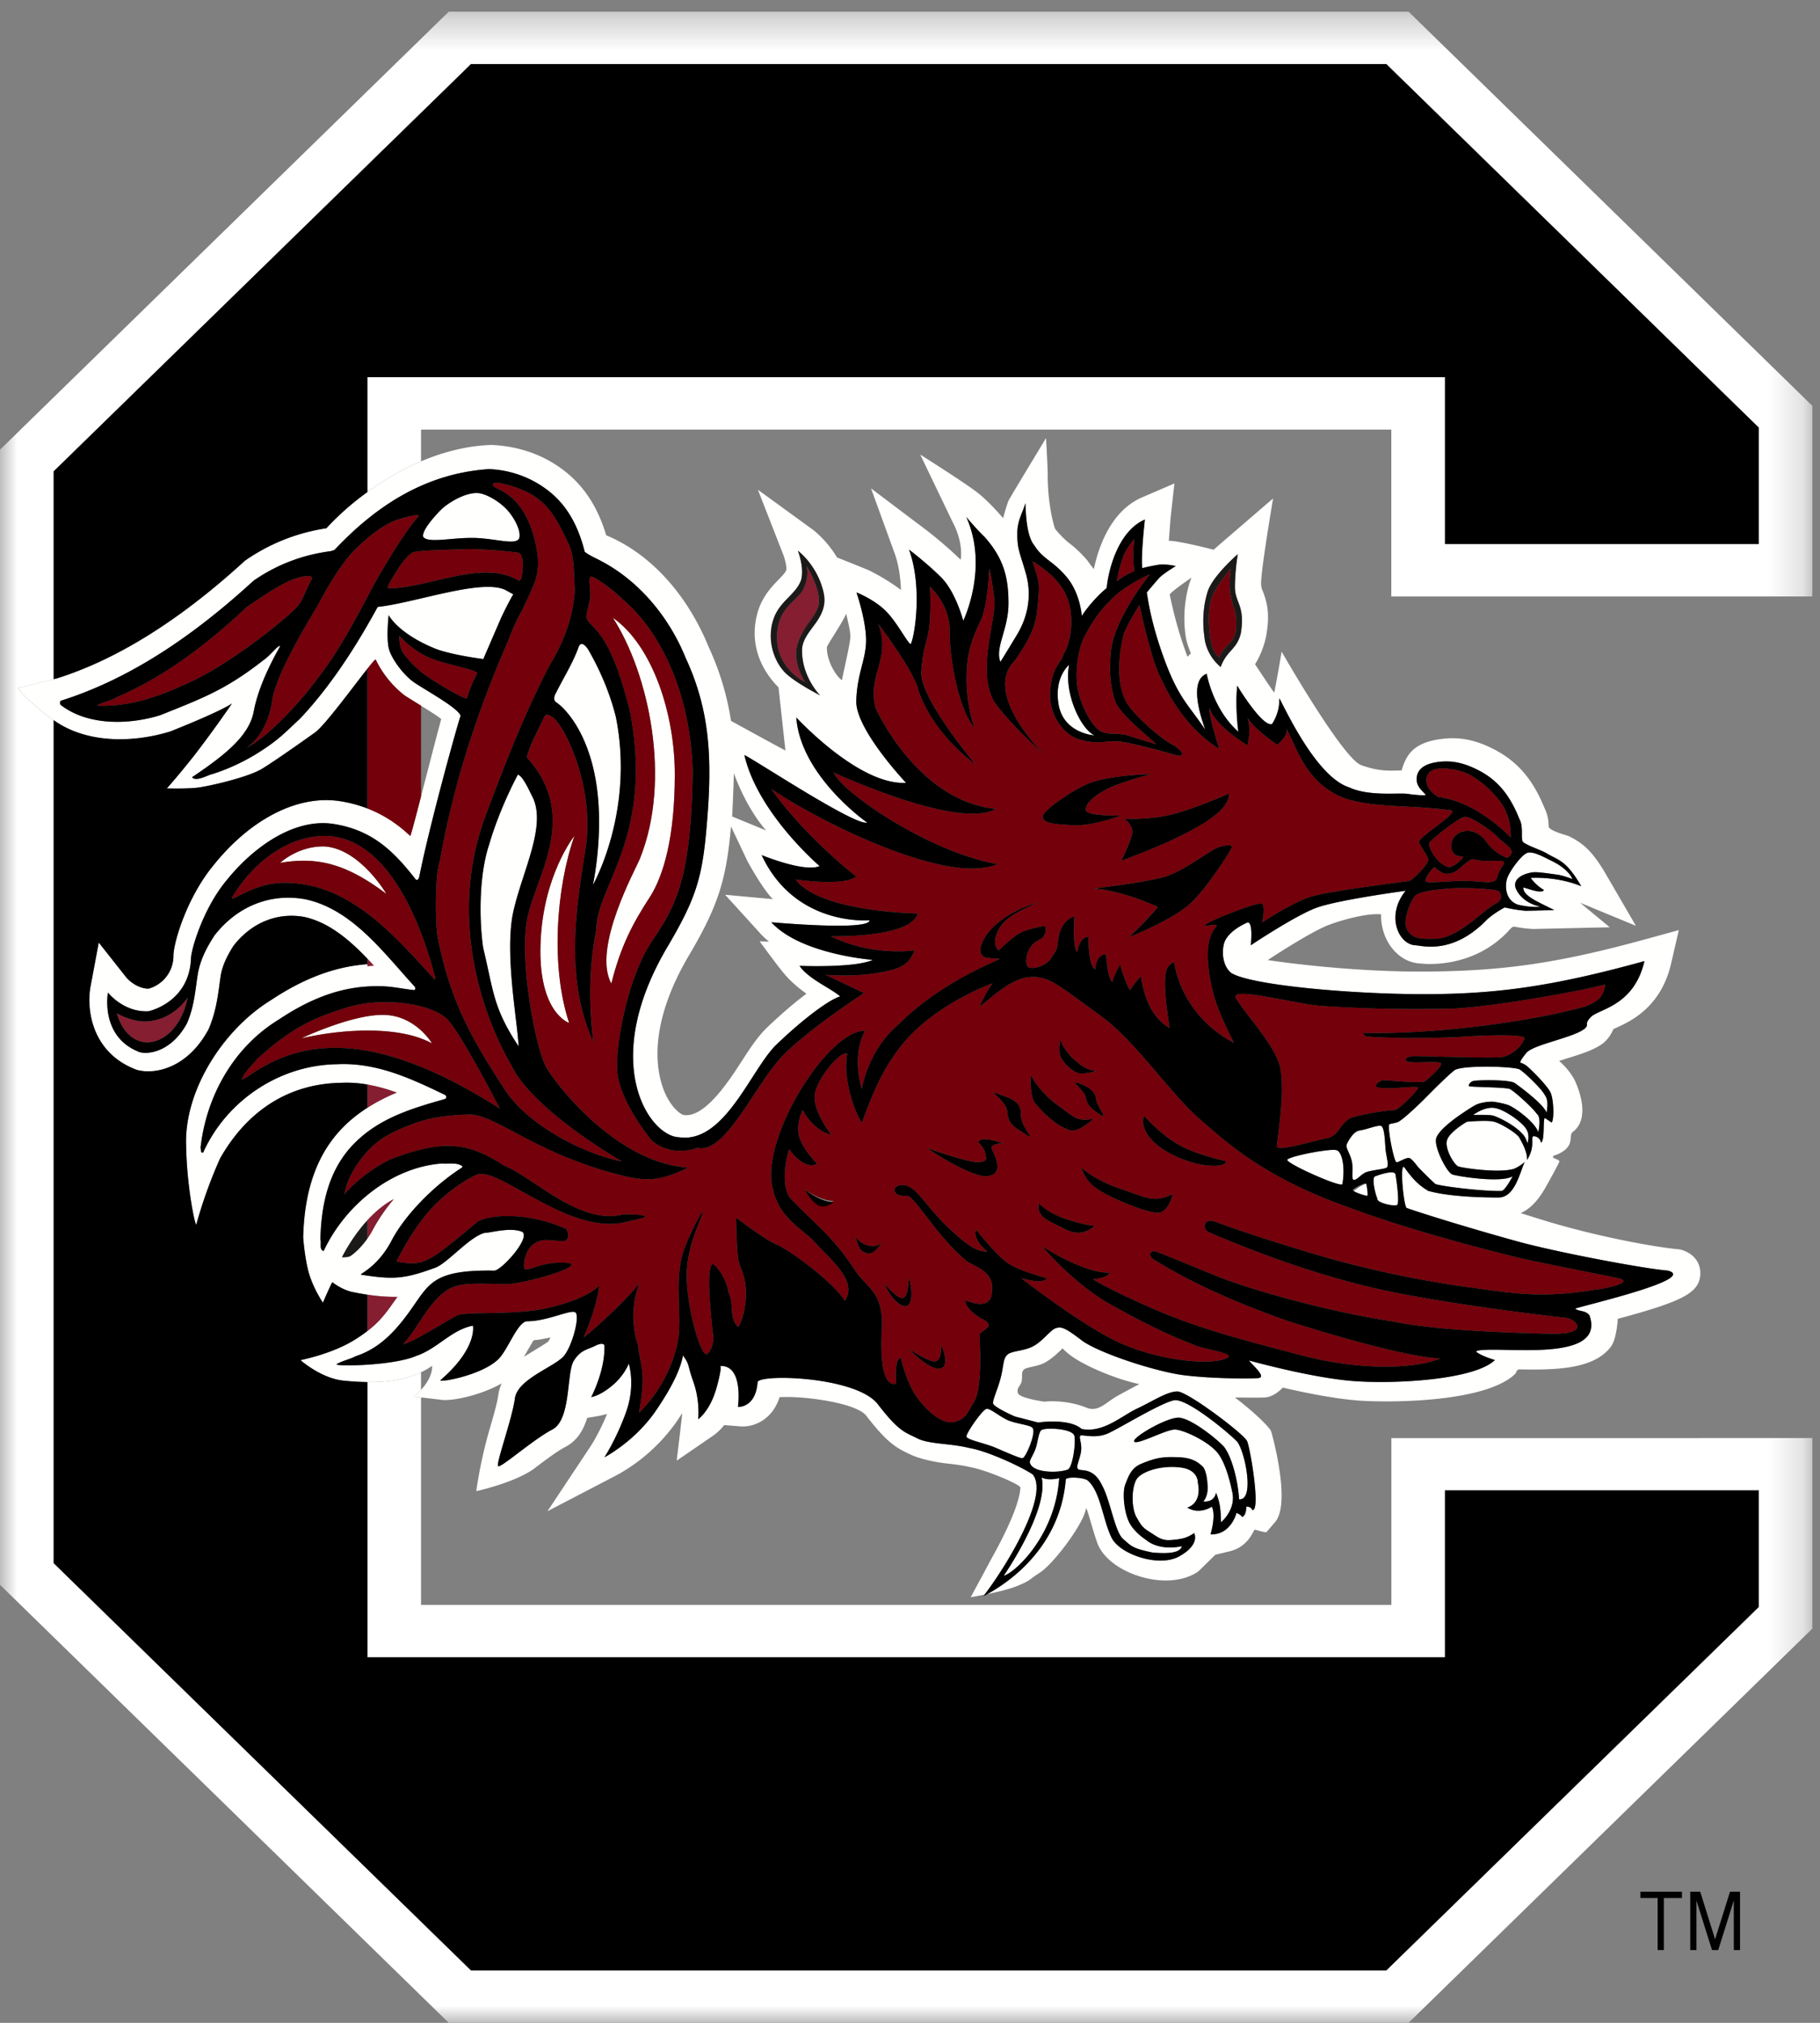 <svg width="54" height="60" viewBox="0 0 54 60" xmlns="http://www.w3.org/2000/svg" xmlns:xlink="http://www.w3.org/1999/xlink"><rect x="0" y="0" width="54" height="60" fill="#808080" stroke="none"/><defs><path id="a" d="M0 .346h53.773v59.632H0z"/></defs><g fill="none" fill-rule="evenodd"><path d="M40.381 35.182c-.052.023-.257.175-.243.184-.017.07.448.26.487.237.036-.023-.018-.395-.03-.469-.01-.078-.16.023-.214.048M31.419 20.947c.174.814 1.055.866 1.055.866-.394-.178-.914-1.23-.756-2.09 0 0-.47.381-.3 1.224M15.768 23.579c-.313-.673-.408-.593-.408-.593s-.53.975-.844 2.054c-.323.96-.291 2.335-.18 3.078.314 1.3.292 1.775 1.052 2.92-.044-.816-.424-2.785-.157-4.001.27-1.212 1.03-2.604.537-3.458M15.106 15.193c-.261-.327-.717-.56-.923-.567-.358-.029-.881.278-1.101.497-.222.221-.58.638-.524.803.137.194.853.019 1.487.029.613.008 1.24.221 1.351.027.068-.126-.028-.464-.29-.79M18.275 21.276a7.767 7.767 0 0 0-.83-2.02c-.053-.08-.193-.257-.273-.08-.167.48-.45.921-.67 1.364-.052.09-.097.206-.01.285.283.178.965.91 1.2 2.413.234 1.499-.101 3.014-.101 3.014s1.24-2.174.684-4.976" fill="#FFFFFE"/><path d="M33.09 41.443c-.295.179-.514.438-.837.317-.651-.266-1.266-.185-1.266-.185s-.73-.098-.783-.252c-.05-.151.071-.21.104-.333.039-.157-.019-.274.067-.363.086-.086.423-.086.653-.224.199-.117.352-.266.477-.387.042-.042-.014-.019.257.186.35.267 1.251.682 2.042.853-.069.035-.57.3-.714.388zm3.728-22.67c-.111.495-.424.514-.599 1.01 0 0-.423-.312-.483-.884-.059-.423-.05-.87.092-1.34.143-.472.898-1.122.898-1.122s-.093.54-.085.996c.01.455.303.53.177 1.34zm-1.639.095c.021.19.155.512.155.512l-.102.1a12.133 12.133 0 0 1-.524-1.84c-.01-.06.643-.506.643-.506s-.05.142-.056.154a3.657 3.657 0 0 0-.116 1.58zm-10.197 1.306c-.156-.092-.454-.546-.448-.977.001-.057.472-.741.572-.994.045.198.118.476.124.659.008.202-.21 1.073-.248 1.312zm-.65.45s-.77-.392-1.05-.686c-.28-.29-.526-.874-.358-1.492.168-.616.693-.787.85-1.257.09-.383-.101-.854-.101-.854s.57.415.76 1.224c.19.807-.627 1.123-.636 1.718-.013.796.535 1.348.535 1.348zm-1.598 4.01l-1.011-.416c.003-.041.047-.95.05-1.284.418 1.135.961 1.7.961 1.7zm.198 2.036l-1.417-.13 1.055 1.16c.079.093.246.23.246.23l-.278-.01s.497.684.715.945c.219.262.429.43.674.61-.41.308-.84.686-1.185 1.02-.277.269-.527.656-.793 1.07-.457.71-1.1 1.59-1.66 1.508-.072-.01-.327-.17-.532-.595-.24-.502-.65-1.918.725-4.208.854-1.457 1.07-2.228 1.207-3.756l.49 1.033c.503.91.753 1.123.753 1.123zM10.9 36.196c.22-.24.483-.47.783-.629a5.356 5.356 0 0 0-.622.91c-.051.099-.106.18-.16.26-.2.285-.408.453-.486.507-.102.068-.252.038-.27.051 0 0 .274-.575.755-1.1zm4.933 3.558c.174-.016.344-.049.5-.084a1.15 1.15 0 0 1-.065.12c-.058.055-.606.378-.722.455.034-.061.23-.405.287-.491zm34.018-2.694c-.65-.052-2.5-.377-4.153-.897l-.578-.18c.412-.187.641-.59.793-.861.047-.083.314-.568.349-.656.037-.09-.249-.09-.17-.185a.997.997 0 0 0 .196-.078c.451-.238.24-.52.373-.625a.73.73 0 0 0 .133-.13c.293-.382.105-.99-.033-1.32-.16-.381-.502-.659-.502-.659l.251-.08c.401-.125.779-.244 1.037-.432.228-.17.32-.431.32-.431l.087-.04c.43-.196 1.325-.607 1.628-1.903l.229-.995-.98.269c-2.61.718-4.226.937-6.406.96-2.465.028-4.81-.34-4.81-.34.35-.233 1.356-.875 1.825-1.048.418-.157 1.157-.352 1.537-.308-.005.24.042.476.141.699.204.452.602.744 1.022.758.008.002 1.468.205 2.563-.908.105-.106.16-.196.232-.183.292.054.494.066.557.068l2.269-.051-.878-.727 1.654.683-.903-1.553c-.424-.724-.712-.913-1.074-1.1-.056-.031-.614-.162-.612-.3a1.204 1.204 0 0 0-.13-.557c-.344-.847-.813-1.385-1.525-1.742-.514-.258-.964-.35-1.46-.297-.91.096-1.113.493-1.247.941-.328.005-.651.042-1.198-.157-.546-.195-2.335-3.32-2.362-3.367 0 0-.084.524-.218 1.218-.132-.174-.57-.844-.57-.844.136-.215.287-.554.345-.927.095-.612.002-.934-.113-1.235a.553.553 0 0 1-.054-.215c-.009-.39.357-2.54.357-2.54s-1.334 1.146-1.765 1.52c-.34-.087-1.078-.265-1.328-.265l.05-.665.115-1.035-.953.41c-.951.408-1.309 1.517-1.437 2.13-.097-.12-.196-.26-.196-.26-.234-.276-.434-.432-.592-.556a2.85 2.85 0 0 1-.362-.379c-.024-.044-.23-.728-.219-1.671-.011-.35-.05-1.02-.05-1.02s-1.09 1.802-1.11 1.85c-.083.209-.163.526-.163.526s-.387-.462-.74-.742c-.353-.283-1.72-1.145-1.72-1.145l.962 2.002c.338.64.238 1.118.238 1.118-.471-.462-1.006-.87-1.028-.887l-1.631-1.229.7 1.925c.124.34.174.729.188 1.086a6.243 6.243 0 0 0-.964-.588s-.573-.234-.932-.374a3.184 3.184 0 0 0-.675-.792s-1.673-1.22-1.672-1.214l.754 1.931c.05.128.103.369.089.439-.028.084-.12.177-.234.296-.208.213-.494.51-.627.997-.227.834.046 1.61.628 2.196l.205 1.873c-.479-.255-1.615-.88-1.615-.88a8.103 8.103 0 0 0-.665-2.196c-.559-1.378-1.588-2.704-3.038-3.309-.229-.768-.594-1.361-1.111-1.805-.618-.528-1.388-.829-2.274-.874-.714.017-1.43.2-2.11.486a8.112 8.112 0 0 0-1.59.91c-.458.33-.87.697-1.217 1.075a5.697 5.697 0 0 0-2.418.962c-1.907 1.747-3.774 2.924-5.578 3.491l-.096.023-1.057.264c.21.32.963.89.963.89.03.024.064.04.094.061 1.009.722 2.417.66 3.465.334 1.59-.635 1.827-.83 1.827-.83a34.058 34.058 0 0 1-1.136 1.563s-.453.575-.798.958c0 0 .588.016.904-.021.317-.037 1.493-.301 1.92-.561.43-.26 1.583-1.083 1.595-1.093.309-.247 1.12-1.354 1.531-1.873.142-.181.238-.293.248-.273.19.418.557.845.858 1.063.045.033.26.163.486.305.265.164.547.344.599.397-.149.547-.396 1.516-.6 2.296-.146.57-.27 1.041-.316 1.174a3.814 3.814 0 0 0-2.082-1.034c-1.254-.198-2.67.526-3.784 1.931-.744.913-1.152 2.212-1.163 2.65a1.01 1.01 0 0 1-.737.979c-.382-.003-.656-.325-.655-.325l-.824-1.043-.245 1.31c-.117.63.007 1.952 1.366 2.464.518.153 1.509-.028 2.138-1.203.208-.481.272-.95.323-1.327a9.81 9.81 0 0 1 .038-.268c.047-.278.17-.552.379-.88.535-.69 1.308-1 2.1-.855.716.157 1.315.656 1.871 1.237.047.052.095.101.142.152-.047 0-.095.007-.142.012-.958.07-1.883.416-2.862 1.067-1.434.883-2.583 2.705-2.515 4.327.02 1.175.255 2.333.301 2.331 0 0 .235-.913.706-1.962.84-1.485 2.116-2.223 3.589-2.244a3.44 3.44 0 0 1 .781.051c.296.052.586.134.873.239-.297.121-.591.27-.873.45a4.127 4.127 0 0 0-.71.567c-.769.774-1.16 1.845-1.195 3.277 0 0 .05.713.2 1.158.153.449.387.778.387.778.202-.474.278-.607.278-.607s.294.243.653.303c.137.028.266.05.387.068.365.054.659.07.891.065-.29.407-.472.694-.89 1.014a4.52 4.52 0 0 1-.368.254c-.706.44-1.618.603-1.615.61 0 0 .606.54 1.278.607.2.021.443.038.704.042.507.007 1.086-.049 1.592-.292a1.91 1.91 0 0 0 .327-.19s.049.305-.327.713c-.06.063-.127.13-.21.201l.21.024.562.065c.302.065 1.198-.121 1.832-.481a1.158 1.158 0 0 0-.1.336c-.034.259-.178.745-.291 1.132a13.752 13.752 0 0 0-.364 1.728s1.167-.256 1.73-.679c.3-.23.676-.511.916-.635.348-.18.535-.502.646-.861 0 0 .455-.066.59-.117-.23.56-.467.924-.468.927l-1.302 1.96 2.084-1.085a5.275 5.275 0 0 0 1.736-1.555c.062-.091.122-.18.18-.269-.002.05-.165 1.409-.165 1.409l1.101-.755c.043-.03.166-.124.31-.3l.487.039c.38.028.94-.19 1.154-.866.705-.045 2.277.165 2.573.55.598.778.883.949 1.251 1.121.301.157.782.255 1.157.297.22.025.449.051.692.11.42.07 1.47.506 1.472.602-.007.217-.122.78-.83 2.058-.11.198-.17.322-.645 1.195 0 0 .178-.03.41-.077.576-.74 1.955-2.945 1.428-3.568-.38-.25-1.365-.698-1.882-.782-.556-.14-1.193-.108-1.539-.285-.347-.18-.525-.171-1.173-1.014-.65-.84-3.613-.908-3.567-.64-.065.762-.582.72-.582.72s.177-1.247-.528-1.213c.018.007.048.084-.106.643-.193.694-.546.936-.546.936s.063-.535-.145-1.116c-.183-.507-.093-.481-.306-.775-.048.273-.21.775-.82 1.662a4.685 4.685 0 0 1-1.512 1.36s.353-.535.643-1.34c.29-.809.08-1.44.08-1.44s-.124.347-.494.654c-.37.309-.618.339-.618.339.18-.362.415-.983.389-1.543-.054-.07-.16-.026-.23 0-.239.135-.462.116-.68.471-.217.355-.073 1.742-.635 2.034-.564.29-1.545 1.163-1.609 1.084-.064-.082.419-1.406.499-2.006.08-.596 1.238-.953 1.48-1.292.24-.338.43-1.092.33-1.244-.097-.148-.804.247-1.453.247-.29.024-.58.895-.872 1.147-.494.453-1.673.668-1.7.605 1.119-.964.97-1.621.97-1.621-.627.114-1.068.691-1.677.895-.67.293-2.38.32-2.373.25.177-.108.389-.143.574-.241.82-.266 1.321-.922 1.77-1.574.446-.651.692-.988 2.324-.964.18.044 1.096-.947.85-1.147-.357-.156-.99.04-1.096.023-.447.089-1.095.876-1.475 1.033-.918.336-1.245.368-2.223.21-.026-.026.512-.243.908-1.003.397-.758 1.244-1.63 2.09-2.17l.02-.036c-.16-.132-.416-.07-.61-.088-1.509.114-2.876 1.242-3.511 2.596-.141-.035-.062-.24-.097-.346.026-1.074.26-2.097 1.014-2.853.755-.76 1.73-1.037 2.691-1.312.044-.035.034-.08 0-.115-.997-.478-2.03-.974-3.22-.913-1.694.026-3.264 1.072-3.962 2.615-.087.036-.06-.088-.079-.135.168-1.523.971-2.977 2.312-3.8.892-.595 1.862-1.02 3.008-.994.363 0 .688.082 1.023.114.054-.023.027-.096-.008-.123-.917-1-1.835-2.268-3.22-2.57-1.068-.196-2.047.23-2.7 1.073-.252.385-.43.747-.497 1.151s-.094.932-.318 1.45c-.447.829-1.124.941-1.409.859-1.184-.45-.938-1.765-.938-1.765s.469.596 1.207.552c0 0 1.207-.253 1.257-1.568.006-.268.352-1.45 1.023-2.274.83-1.046 2.054-1.894 3.213-1.712 1.159.184 1.791.824 2.435 1.649.07.044.097-.06.106-.105.309-1.544 1.14-4.533 1.222-4.752-.066-.237-1.128-.808-1.408-1.012-.28-.203-.626-.651-.716-.964-.089-.315-.01-1.011-.01-1.011s.256.516 1.307.964c.481.213 1.501.34 1.501.34l.529-1.225s.223-.473.36-.695l-.183-.1c-.657-.412-2.711.354-3.839.473-.441.803-1.24 2.188-2.31 3.318-.449.415-.626.629-1.272 1.03a5.785 5.785 0 0 1-1.364.621c-.11.028-.442.222-.565.084.923-.623 1.694-1.205 1.832-1.952.138-.747.55-1.522.785-1.938-.061-.044-.275.264-.496.416-1.12.878-1.804 1.128-3.066 1.635-.944.29-2.161.31-2.956-.311-.018-.026-.018-.089 0-.117 2.135-.673 4.023-2.001 5.726-3.562a5.104 5.104 0 0 1 2.294-.878l.106-.034c1.175-1.245 2.637-2.27 4.587-2.4.689.032 1.332.272 1.862.723.538.462.82 1.09.979 1.73.158.124.344.194.503.283 1.155.612 2.02 1.702 2.487 2.854.654 1.408.796 2.727.662 4.57-.135 1.842-.269 2.426-1.163 3.953-2.102 3.505-.555 5.69.314 5.705 1.35.196 2.135-2.022 2.878-2.741.744-.718 1.546-1.332 1.899-1.437-.29-.25-.94-.516-1.207-.906 0 0 1.643.07 2.173-.177 0 0-2.14-.161-3.009-1.116 0 0 2.917.265 2.914-.059 0 0-2.206.205-3.202-1.933 0 0 1.269.523 1.72.326 0 0-1.835-1.564-2.232-3.295.389.194 3.28 2.105 3.644 2.006 0 0-1.975-1.375-2.104-3.121 0 0 1.855 2.022 3.256 1.94 0 0-1.498-1.584-1.476-2.426.022-.841.312-1.268.29-1.864-.021-.596-.284-1.357-.284-1.357s.486.19.832.514c.347.327.622.89.77 1.023.099-.098.382-1.642-.043-2.807 0 0 .492.369.939.808.447.437.67 1.303.67 1.303s.767-1.571.09-3.078c0 0 .352.416.537.584.571.64.715 1.203.715 1.978 0 .773-.407 1.307-.24 1.735 0 0 .105-.164.486-.794.38-.628.43-1.268.268-1.835-.16-.568-.258-.718-.251-1.147-.017-.42.19-.705.234-.927.02-.025-.01.908.263 1.238.274.434.549.453.962.943.414.489.453 1.16.453 1.16s.256-.42.738-.828c.055-.565.353-1.698 1.134-2.032-.128 1.172-.078 1.44-.078 1.44s.21-.053.458-.095c.247-.037.538.035.538.035s-.375.224-.493.352c-.117.129-.369.433-.369.433.039.208.118.894.536 2.022.42 1.128.707 1.312 1.193 2.038.016-.007-.573-1.417.05-1.65 0 0 .176 1.048.937 1.718 0 0-.1-.74-.032-1.365 0 0 .727 1.213 1.029 1.141 0 0 .238-.315.219-.77.163.286 1.093 2.335 2.073 2.645.59.276 1.474.152 1.743.194.268.042.538.051.529.025-.124-.139-.315-.275-.261-.555.056-.28.353-.388.672-.423.319-.032.653 0 1.122.236.471.236.907.607 1.241 1.45.142.248.028.612.119.7.156.115.507.223.692.328.364.222.57.191 1.03.978-.74-.305-1.5-.247-1.5-.247s.136.21.392.357c-.067.145-.588-.091-.614-.068.014.245.358.383.923.666l-.835.02s-.256-.011-.637-.1c0 0-.346.18-.558.393-.995 1.01-1.88.743-2.092.73-.493-.018-.894-.875-.29-1.616 0 0-2.012.269-2.65.505-.637.236-1.945 1.111-1.945 1.111s.08-.707-.1-.675c-.248.108-.638.34-.704.664-.068.324.018.668.22.829.55.361 3.536.633 5.716.633s3.855-.238 6.548-.981c-.31 1.334-1.348 1.418-1.584 1.653-.236.236-.018.22-.217.372-.354.252-1.493.455-1.695.69-.202.234-.19.297-.19.297s.067.012.168.077c.1.07.648.608.738.822.088.213.106.778.027.878a5.264 5.264 0 0 0-.206-.137c-.056.079.007.672-.11.733a.233.233 0 0 0-.22-.194c-.107.047.067.292-.194.708.014-.243-.158-.529-.227-.66-.07-.13-.544-.422-.75-.475-.207-.057-.807 0-.807 0s-.504.29-.588.539c-.085.25.21.743.334.787.122.046 1.151.196 1.598.084.063 0 .301-.138.37-.222-.163.388-.307 1.06-.78 1.06-.471-.002-1.429-.018-2.08-.196-.337-.202-.5-.408-.721-.712-.132-.068-.005 1.184.081 1.219.742.257 2.207.694 3.308.997 1.102.304 3.674.796 4.442.86.939.256-2.717 1.083-2.752 1.13.132.095.291.037.423.194.518 1.459-2.708.894-3.335 1.055l-.028.026c.16.133.558.247.558.247-.591.581-2.915.717-4.168.626-1.252-.089-3.126-.612-3.126-.612.046.089.56.507.264.523-.296.017-1.314.02-2.173-.083-.857-.104-2.573-.67-3.06-1.04-.486-.372-.598-.41-.761-.36-.16.052-.368.358-.641.519-.274.163-.644.147-.789.259-.144.114-.113.322-.209.696-.098.371-.241.647-.226.76.017.11.644.386.644.386l.694.18s.909-.14 1.288.19c.637.132 1.197-.395 1.654-.607.458-.216.883-.503 1.185-.505.302-.003 1.97 1.256 2.07 1.469.1.213.413 2.122.155 2.046-.056-.124-.179-.091-.179-.091s.011.247-.123.303c-.02-.068-.167-.124-.167-.124s-.155.654-.77.638c.179-.628.037-.822.037-.822s-.358.25-.726.027c.47-.165.313-.737.313-.737s.027-.385-.51-.453c-.535-.068-1.06.088-1.262.292-.201.202-.21.887-.055 1.17.155.277.19.321.424.468.236.148.336.246.627.22.29-.027.434-.048.669-.205.147.369-.386.656-.386.656-.586.397-1.804-.007-2.062-.511-.257-.507-.327-1.35-.693-1.687-.088-.114-.664-.139-.67-.044-.155 1.827-1.42 2.896-2.328 3.396.296-.06.656-.148.877-.236.423-.176.308-.157.694-.409.387-.253 1.274-1.413 1.356-1.889.018-.115.257.876.383 1.126.212.413.713.756 1.342.92.617.158 1.201.093 1.604-.18l.51-.5.404-.096c.616-.142.721-.663.773-.646.113.032.304.084.338.074l.258-.301c.49-.57-.11-2.674-.118-2.692-.076-.16-.563-.615-1.074-1.003.363.006.76.008.886 0 .29-.016.533-.293.533-.293.664.154 1.547.333 2.261.385.925.065 3.768.06 4.644-.799 0 0 .044-.126.107-.126 1.072.019 2.236.005 2.736-.691.16-.224.192-.808.192-.808 1.94-.525 2.447-.773 2.45-1.361 0-.124-.04-.544-.6-.698z" fill="#FFFFFE"/><path d="M44.338 32.863c-.304-.042-.628.208-.628.208s.49-.017.614.026c.123.041.571.242.833.52.068.07.11.124.165.297.061-.222.007-.36-.04-.43-.113-.192-.643-.581-.944-.62" fill="#FFFFFE"/><path d="M43.731 32.06c.111-.024 1.062-.047 1.218.067.155.112.863.633.938.88.04-.249.04-.4-.055-.532-.112-.203-.593-.658-.739-.751-.144-.096-1.718-.138-1.936.02-.219.162-.911.87-.911.87s-.63.625-.786.674c-.158.047-.155.026-.235.06-.078.033.133 1.126.212 1.126.079 0 .318-.182.413-.11.095.073.226.255.226.255s.33.34.504.493c.035.054 1.351.227 1.966.214.11 0 .335-.437.335-.437-.332.21-1.634.003-1.792-.053-.155-.058-.53-.775-.48-1.053.047-.277.743-.736.743-.736s.358-.247.467-.289c.195-.082.456-.082.456-.082s.237.023.45.092c.212.067.849.541.914.821.056-.25.056-.486-.042-.55-.109-.17-.66-.666-.793-.734-.135-.063-1.196-.056-1.22-.089-.021-.033.034-.136.147-.156M40.969 33.395c-.124-.023-.4.103-.634.138-.179.026-.332.307-.376.406-.047.1.09.253.148.498.058.245-.032.56.066.56.102 0 .213-.18.38-.235.17-.056.493-.08.583-.124.09-.045 0-.316-.023-.516-.023-.201-.022-.703-.144-.727M40.867 35.544c-.044.133.493.245.581.2.088-.044-.017-.76-.044-.908-.028-.15-.481.01-.604.056-.124.042.034.628.067.652M39.83 35.122c.089-.519-.016-.997-.194-1.01-.212-.044-1.384.185-1.442.287-.055.101 1.602.844 1.635.723M29.866 42.108c-.258-.13-.474-.322-.587-.322-.113 0-.62.728-.604.827.018.095.534.191.84.32.304.128.725.32.82.32.098 0 .416-.765.303-.893-.049-.098-.514-.124-.772-.252M31.426 43.843s-.317.088-.52-.019c.225.967-1.126 2.915-1.126 2.915.33-.083 1.535-1.189 1.646-2.896M32.014 43.59c.111.043.441-.047.686.47.247.45.375 1.37.621 1.586.246.213.27.28.872.404.593.055.838-.029.872-.187-.716.147-1.057-.185-1.057-.185s-.374-.23-.52-.555c-.145-.325-.189-.871-.1-1.096.09-.224.17-.484.469-.607.214-.089.488-.201.856-.201s.71 0 .99.304c.094.133.12.42.12.484.047.361-.119.527-.119.527s.313.054.377-.259c.092.25.137.388.147.878 0 0 .479-.392.322-.943 0 0-.143-.778-.433-1.126-.277-.336-.992-.67-1.25-.682-.254-.011-1.13.47-1.215.358-.085-.11.968-.727 1.328-.71.358.02 1.117.621 1.34.868.236.315.41 1.002.445 1.553.47.044.179-1.406-.056-1.707-.157-.18-1.488-1.31-1.878-1.229-.392.078-1.6.819-1.946.977-.376.17-.752.037-.822.068-.079.033.067.245 0 .537-.067.291-.161.426-.05.474M31.678 43.59c.143-.05.246-.77.201-.994-.045-.224-.821-.255-.956-.187-.1.012-.13.35-.185.523-.077.25-.233.4-.168.488.103.257.795.28 1.108.17M45.478 25.874c.144-.019.535.045.714.068.179.02.462.133.462.133s-.08-.272-.596-.53c-.256-.124-.55-.296-.73-.252-.178.044-.544.553-.612.766-.067.212-.06.64.319.775.425.1.672.059.672.059s-.55-.085-.74-.556c-.1-.337.37-.447.511-.463M8.311 25.594c1.11-.194 1.978.032 3.153.92 0 0-.773-1.324-1.818-1.406-.787-.03-1.335.486-1.335.486M8.939 30.799c1.19-.276 2.895-.39 3.878.15 0 0-.484-.83-1.433-.846-.95-.016-2.445.696-2.445.696M19.28 26.612c.418-.656.737-1.796.742-3.61.006-1.814-.654-3.849-1.839-4.68 1.073 1.662 1.744 4.808.805 7.143-.108.283-1.43 2.653-.849 3.708.267-1.078.625-1.774 1.14-2.561M16.037 28.004c-.067 2.046.85 2.337.85 2.337-.56-1.684-.38-4.02.157-5.549 0 0-.94 1.168-1.007 3.212" fill="#FFFFFE"/><g><mask id="b" fill="white"><use xlink:href="#a"/></mask><path d="M11.148 19.564c-.01-.02-.106.092-.248.273v4.143c.516.199.927.489 1.275.82.046-.134.17-.605.317-1.175v-2.693c-.226-.142-.441-.272-.486-.305a2.974 2.974 0 0 1-.858-1.063" fill="#73000A" mask="url(#b)"/><path d="M53.773 12.038L41.792.346H13.315L0 13.339v33.668L13.315 60h28.477l11.98-11.692v-5.653H41.282v4.948h-28.79V41.45l-.21-.024c.084-.07.151-.138.21-.201v-.523c-.505.243-1.084.3-1.59.292v8.163h31.972v-4.95h9.31v3.459L41.131 58.445H13.975L1.592 46.365V21.36c-.03-.02-.064-.037-.094-.06 0 0-.753-.57-.963-.89l1.057-.265v-6.164L13.975 1.9h27.157l11.05 10.782v3.455h-9.31v-4.95H10.9v3.407a8.112 8.112 0 0 1 1.592-.911v-.941H41.28v4.95h12.492v-5.655" fill="#FFFFFF" mask="url(#b)"/></g><path d="M11.099 28.647c-.067-.071-.133-.14-.199-.212v.228c.066-.007.132-.016.199-.016M11.773 32.408a5.095 5.095 0 0 0-.873-.239v.69c.282-.18.576-.33.873-.451M10.9 39.481c.419-.32.602-.607.891-1.014a5.434 5.434 0 0 1-.89-.065v1.08M10.9 36.196v.54c.055-.079.11-.16.16-.258.158-.3.371-.608.623-.91-.3.158-.563.389-.783.628" fill="#851E30"/><path d="M11.593 15.497c-.22.11-.53.298-.958.71-.583.513-1.15 1.657-1.248 1.823-.095.166-1.253 2.008-1.321 2.823-.18 1.012-.758 1.329-.758 1.329.59-.283 1.543-1.287 2.053-1.978.745-.946 1.212-1.896 1.787-2.961.282-.488.858-1.469 1.257-1.912.141-.142-.592.056-.812.166M16.308 19.735c.406-.675.697-1.402.75-2.235-.044-.486.009-1-.22-1.436-.38-.822-.623-1.093-.981-1.343s-1.24-.511-1.233-.345c-.027.165.964.138 1.294 1.882.146.793-.081 1.08-.413 1.819a5.829 5.829 0 0 0-.423.922c-.909 2.073-1.623 4.236-2.029 6.532-.15.425-.145 1.882-.058 2.316.372 1.826.955 2.899 1.97 4.449.599.957 2.126 1.866 3.487 2.157-2.881-1.73-3.265-2.832-3.265-2.832s-2.236-3.503-.785-7.412c.565-1.514 1.155-3.038 1.906-4.474" fill="#73000A"/><path d="M12.227 16.395c-.125.084-.238.216-.414.472-.018.044-.356.537-.303.582 1.138.026 2.81-.885 3.886-.223.114-.025.1-.319.118-.407-.027-.134.027-.356-.132-.426-.459-.063-.971-.098-1.465-.108-.441.02-1.566.029-1.69.11M8.81 18.002c.151-.138.268-.519.427-.803 0 0 .095-.124-.138-.11-.483.028-1.128.474-1.79.927-1.173 1.107-2.461 2.081-3.873 2.676-.176.115-.396.124-.564.239.979.044 1.843-.274 2.673-.656 1.26-.55 2.975-1.942 3.264-2.273M11.384 30.103c.95.016 1.433.845 1.433.845-.983-.54-2.687-.425-3.878-.149 0 0 1.495-.712 2.445-.696zm3.446 2.777s-1.087-2.107-1.52-2.607c-.436-.502-1.926-.719-2.988-.397-1.062.325-1.69.629-2.695 1.54-.142.186-.388.382-.45.611l.15-.08c1.396-.99 3.477-1.629 7.503.933zM35.995 17.626c-.115.271-.167.623-.09 1.263.067.479.268.61.268.61.145-.38.506-.418.502-.946.018-.471-.109-.523-.175-.962-.051-.32.016-.724.016-.724s-.402.491-.52.76M32.23 18.782c-.237.374-.34 1.102-.262 1.6.076.497.436 1.209.716 1.321.28.113.486.012.855.136.37.121.771.236.771.236-.306-.283-1.165-.965-1.234-1.32-.014-.032-.214-.59-.112-1.466.111-.967 1.15-2.254 1.15-2.254s-.775.339-1.145.755c-.397.363-.67.857-.738.992M13.857 20.704c.078-.271.15-.44.295-.72.09-.111-.904-.252-1.44-.487-.481-.21-.873-.64-.873-.64s.01.203.05.352c.056.213.353.496.553.675.27.245 1.392.909 1.415.82M33.332 16.498c-.117.288-.196.74-.196.74.185-.14.303-.203.52-.298 0 0-.027-.18-.034-.409-.005-.229.035-.539.035-.539s-.208.219-.325.506M43.317 22.866c-.487-.12-.939-.123-.99.22-.051.343.352.556.352.556s.52.035 1.156.42c.639.387.99.78.99.78 0-.232-.03-.51-.116-.696-.17-.504-.906-1.16-1.392-1.28M44.419 24.811c-.134-.147-.78-.613-.968-.58-.19.034-1.04.709-1.04.777-.034.117.117.352.218.469.1.119.267.259.403.238.134-.023.339-.227.364-.266.042-.059-.042-.035-.118-.059-.298-.05-.306-.541.039-.696.214-.098.562-.076.834.342.175.236.486.39.55.404.061.011.167-.122.15-.19-.034-.142-.298-.291-.432-.439M41.74 27.555c.145.268.358.304.793.292.738.024 1.521-.92 1.89-1.067a.217.217 0 0 0 .056-.336c-.067-.08-.974-.115-1.274-.1-.302.011-.985.065-1.185.2-.112.056-.425.742-.28 1.011M9.646 25.108c1.045.082 1.818 1.406 1.818 1.406-1.175-.888-2.043-1.114-3.153-.92 0 0 .548-.516 1.335-.486zM8.42 26.187c1.942-.017 3.264 1.54 4.482 2.872l.009-.073c-.114-.38-1.013-4.184-3.282-4.19-1.142.008-2.17.842-2.752 1.841l.053.01c.458-.238.926-.46 1.49-.46z" fill="#73000A"/><path d="M43.516 26.13c.382.01.705.077.828 0 .123-.081.038-.165.237-.445.203-.282-.406-.063-.855-.197-.09-.032-.33.197-.511.344-.435.252-.603-.147-.67-.1-.067.044-.313.364-.234.42.077.055.825-.035 1.205-.023M47.022 29.858c.46-.178.554-.332.605-.657-.604.17-3.273.657-4.535.718a42.884 42.884 0 0 1-3.952-.09c-.715-.053-2.654-.581-2.47-.228.278.495 1.212 1.44 1.322 2.106.11.666-.025 1.6-.11 2.305.07.152 1.188-.208 1.526-.257.35-.12.316-.397.66-.59.218-.085.953-.222 1.304-.241.083.035.616-.493.7-.644.1-.103-.84.048-1.159-.02-.218-.016.02-.221.138-.221.118 0 1.12.104 1.221.037.101-.067.594-.502.46-.553-.134-.052-.79.02-.959-.03-.167-.052-.016-.169.201-.169.218 0 2.221.066 2.54.033.25 0 .625-.281.716-.556.051-.151-1.467-.077-1.829-.051-.363.03-1.888.072-2.859-.007l-.08-.054c-.008-.025 0-.05.028-.05 1.932.044 4.758-.293 6.532-.78" fill="#73000A"/><path d="M23.058 18.782c-.078 1.023.827 1.45.827 1.45s-.324-.495-.257-.976c.134-.698.65-.967.67-1.405.023-.437-.368-1.065-.368-1.065s.1.289-.101.707c-.19.337-.716.525-.771 1.289M4.359 30.296c-.448.022-.889-.238-.889-.238s.184.827.889.862c.687-.016 1.107-.743 1.207-1.33 0 0-.402.655-1.207.706" fill="#851E30"/><path d="M18.988 25.465c.94-2.335.268-5.48-.805-7.143 1.185.831 1.845 2.866 1.839 4.68-.005 1.814-.324 2.954-.743 3.61-.515.787-.873 1.483-1.14 2.561-.582-1.055.74-3.425.85-3.708zm-2.102 4.876s-.916-.291-.849-2.337c.066-2.044 1.007-3.212 1.007-3.212-.538 1.528-.717 3.865-.158 5.55zm15.362-7.08c.61-.273 1.902-.299 1.902-.299s-.934.248-1.304.442c-.37.193-.644.426-.63.62.013.192 1.036.166 1.036.166s-.817.316-1.393.287c-.577-.028-.876-.053-.921-.23-.047-.18.837-.774 1.31-.986zm4.213.278c.028.469-.784.938-1.446 1.259-.744.373-1.749.733-1.749.733s.33-.652.33-.86c0-.205-.232-.387-.232-.387s.66.042 1.334-.11c.676-.152 1.763-.635 1.763-.635zm.095 1.588c-.086.187-.89 1.44-1.39 1.8-.586.443-1.677.876-1.677.876.5-.46.865-.9.865-.9s-.99-.478-1.906-.548c0 0 1.695-.199 2.18-.373.488-.17.977-.547 1.384-.783.113-.086.544-.187.544-.072zM25.07 38.584c.314-.495-.141-.98-.816-1.644-.323-.436-1.112-.729-1.32-1.664-.406-1.481 1.625-4.72 2.735-4.704-.418.775-.097 1.728-.097 1.728s.17-1.128 1.064-1.891c1.163-1.17 2.614-1.77 3.03-1.966-.387-.033-.488-.017-.554-.152-.134-.253.285-1.105 1.703-1.532-.571.269-1.075.47-1.242.944-.134.352.058.487.058.487s.335-.32.554-.471c.218-.152.817-.262.822-.253.05.117.017.218-.05.32-.069.1-.257.1-.41.353-.088.157-.138.428-.055.528.085.103.448.023.65-.18.251-.388.2-.245.267-.684.084-.523.47-.624.47-.624s-.067.909.084 1.063c.083-.49.334-.456.334-.456s-.016.874.202.96c.034-.472.32-.439.32-.439s.05.759.19.813c.06-.255.227-.509.227-.509s.186.656.303.756c.083-.166.318-.42.318-.42s.092 1.137.846 1.541c-.266-1.728-.102-1.844.137-1.947 0 0 .158 1.543 1.774 2.39 0 0-.42-.802-.57-1.311-.147-.507-.404-1.679.04-2.127.123-.16-.582.08-.27-.1.314-.179 1.583-.676 1.643-.58.08.117.017.436-.01.55 0 0 .906-.604 1.474-.774.572-.167 2.869-.453 2.869-.453.1 0 .604-.507.587-.643-.017-.133-.293-.453-.268-.537.056-.191 1.33-.938.888-.927-1.24-.17-2.584-.044-3.371-.472-.93-.507-1.132-1.35-1.457-1.937.065.2-.27.47-.27.47s-.7-.462-.888-.807c.132.381 0 .824 0 .824-1.05-.663-1.125-1.112-1.125-1.112-.044.16.286 1.213.286 1.213s-1.028-.537-1.727-2.088c-.291-.532-.637-2.174-.637-2.174-.42.663-.47.878-.47.878s-.353 1.26.1 2.037c.353.522 1.19 1.178 1.393 1.246.486.355.1.304.1.304s-1.392-.404-1.779-.42c-.385-.02-.569.1-1.106-.052-.536-.151-.93-.79-.888-1.415.05-.764.321-.836.402-1.127.282-.472.364-1.49-.132-2.072-.153-.203-.41-.442-.79-.677.156.507.212.663.178.978-.055.775-.087 1.079-.703 1.966-.984.984.862 2.786.862 2.786s-.99-.878-1.477-1.562c-.515-.9.055-2.46.007-2.986-.048-.528-.152-.967-.152-.967s-.035 1.088-.262 1.56c-.228.471-.362.85-.397 1.337-.088 1.047.222 1.831.222 1.831-.48-.54-.749-2.113-.737-2.853.01-.82-.587-1.334-.587-1.334s.038.537-.01 1.082c-.047.544-.186.632-.242 1.398-.111.764 1.599 2.784 1.599 2.784s-1.23-.852-1.689-2.189c-.133-.595-1.206-1.989-1.206-1.989s.167.26.122.799c-.044.54-.38 1.043-.178 1.73.335.708 1.547 2.772 3.56 2.975-1.042.58-4.17-.794-4.813-1.077.305.645 2.916 2.387 4.864 2.712-1.482.645-5.226-1.229-6.709-2.223.997 1.417 2.516 2.594 2.516 2.594-.402.306-1.795.084-1.795.084.703.974 3.623 1.011 3.623 1.011-.225.743-2.583.675-2.583.675 1.239.611 2.482.42 2.482.42-.113.29-.257.507-.836.619-.837.194-1.797.106-1.797.106l1.137.54s-1.528.987-2.365 1.81c-.837.825-1.732 2.992-2.585 2.782-.63.229-1.218-.022-1.43-.315-.214-.29-.867-1.156-.94-1.931-.073-.776.313-2.786.985-3.819.67-1.033 1.207-1.707 1.251-5.123-.078-2.418-1.033-4.222-2.11-5.11-.256-.256-.751-.611-.886-.645-.134-.033-.02.398-.05.64-.035.274-.167.548-.07.653.182.299.673.36 1.261 2.734.687 3.706-.972 5.089-1.006 6.448-.269 1.391-.18 2.515-.09 3.325-.85-1.889-.514-3.944-.229-5.73.284-1.785-.607-3.648-.986-3.907-.07-.035-.184-.124-.237 0-.204.436-.39.735-.52 1.195 1.61 1.768.228 3.566.004 4.846-.224 1.28.27 3.82.581 4.36.314.537 2.084 2.825 4.204 2.963-.813.401-1.227.42-2.013.224-2.547-.647-3.717-1.822-4.505-1.796-1.005.033-1.397.18-1.8.336-.403.16-.85.36-1.208.767-.358.404-.6.83-.67 1.256 0 0 .492-.607 1.366-1.033 1.54-.586 2.279-.518 3.352.18.894.357 2.236 1.773 3.533 1.46.044-.019.688-.005.671.068 0 .035-.645.16-.67.177-1.03.18-2.088-.432-3.129-1.008-.29-.16-.897-.519-1.165-.428-.268.088-.983.54-1.499 1.147-.513.604-.916 1.436-.916 1.436.805.156.939.046 2.415-1.191.514-.245 1.601-.227 2.616.224.067.114.112.25-.023.36-.504.007-.64-.113-.94.09-.297.204-.334.788-.244.74.178.048.491-.244 1.296-.177.426.11-1.269.6-1.833.626-1.238-.023-1.566-.065-2.013.362-.447.425-.648.943-1.073 1.415.247-.027 1.365-.74 1.61-.854.246-.113 1.7 0 2.616-.203.917-.201 1.364-.47 1.588-.673 0 0-.068.651-.461 1.517.017.063 1.56-1.356 1.672-1.648-.036.087-.386.908-.063 1.892.097.76.24.793.032 2.005.755-.728 1.158-1.762 1.19-2.456.032-.696-.096-1.441.08-2.167.13-.516.606-1.373.628-1.36-.056.292-.467.989-.482 1.862-.016.873.338 2.198.546 2.375.113.082.306-.34.225-.63-.08-.793-.192-1.932 0-2.037.08.025.387.371.467.84.177.389 0 .743.29 1.035.009-.01.193-.308.224-.873.033-.565-.144-.808-.209-1.068-.064-.256-.08-1.307-.08-1.307s.883.672 1.218.808c.336.133 1.626 1.065 2.012 1.66z" fill="#73000A"/><path d="M34.83 34.271c-.987-.476-.973-1.076-.87-1.163 0 0 .485.558 1.038.862.554.301 1.375.47 1.375.47.034.186-.704.237-1.542-.169zm-.485 1.702c-.337 0-1.543-.488-1.878-.775a1.236 1.236 0 0 1-.387-.572s.368.37 1.175.64c.804.268.971.42 1.542.152 0 0-.117.555-.452.555zm-2.936.388c-.469-.22-.637-.336-.587-.675 0 0 .25.287.806.472.553.187.855.203.855.203-.452.372-.771.152-1.074 0zm-.708-3.647c-.158-.246-.117-.83-.117-.83s.228.48.784.885c.554.402.567.491 1.071.421 0 0-.438.416-.697.335-.574-.183-1.069-.865-1.04-.811zm-.26.938c-.37-.235-.521-.303-.554-.672-.032-.371-.737-.724-.2-.507.218.084.621.168.602.572-.016.407.52.843.151.607zm-1.011.43c.068.168.42.775-.184.81-.57-.035-1.745-.843-1.745-.843s1.208.437 1.526.42c.32-.016.219-.133.202-.268-.017-.135-.202-.323-.202-.323.085-.216.723.036.723.036s-.386 0-.32.168zm2.024-3.244s.113.313.432.6c.202.173.326.288.642.333 0 0-.41.116-.565.048-.36-.154-.523-.53-.484-.45-.088-.16-.025-.53-.025-.53zm1.183 2.22c-.284-.183-.384-.298-.425-.52-.044-.219-.568-.555-.156-.388.167.066.43.176.465.442.033.264.4.647.116.467zM26.749 38.5c.205.04.208-.495.217-.584.01-.086.237.896-.152.827-.357-.11-.586-.691-.586-.691s.316.411.52.448zm.985 1.88c.209-.012.192-.386.181-.474-.01-.086.334.672-.06.694-.372-.022-.882-.59-.882-.59s.553.381.761.37zm-1.897-3.211c-.071.031-.21-.011-.289-.086-.08-.078-.178-.44-.178-.44s.08.208.37.297.434-.096.434-.096-.216.323-.337.325zm-1.594-1.483c-.223-.135-.358-.401-.358-.401s.447.333.85.333c0 0-.27.204-.492.068zm11.784.54c.826.315 2.66.899 3.757 1.19 1.095.292 2.436.585 3.779.764 1.342.18 2.169.344 3.8.068.15 0 1.207-.213.637-.336-.569-.124-2.494-.486-3.201-.668-.708-.183-2.825-.71-4.657-1.385-2.325-.808-3.472-1.716-4.409-2.548-.983-.794-1.988-2.407-3.122-3.215-1.135-.808-1.47-1.165-2.057-1.114-.588.052-1.074.572-1.49.878 0 0 .177-.418.386-.693 0 0-1.742.614-2.725 1.87-.537.675-.85 1.438-1.153 2.267-.273-.406-.563-1.406-.434-2.052-.209-.082-.881.717-.961 1.2-.082.485.49 1.214.49 1.214-.58-.158-.85-.742-.85-.742s-.2.383-.111.763c.09.383.537.832.537.832-.386.21-.828-.428-.828-.428s-.313.922.023 1.44c.871.898 1.274 1.143 1.968 2.2.335.472.805.608.76 1.663-.112 1.932.425 1.64.425 1.64s-.067-.72.134-.764c0 0 .157.696.447 1.124.29.427.76.854 1.118.786.357-.067.41-.278.603-.586.29-.466.157-1.908.18-2.02.022-.112.514-.224.082-.446-.342-.177-.531-.423-.508-.565 0 0 .783.38.783-.27.09-.605-.58-.74-.76-.897-.85-.696-1.543-1.933-1.766-1.933 0 0-.313.046-.357-.137-.046-.177.29-.268.558-.041.268.224.603.74 1.095 1.188.493.451.762.652 1.097.652 0 0-.447-.337-.335-.652 0 0 .581.742.938.99.359.245 1.163.449 1.163.449-.112.203-.76 0-.76 0s1.835 1.438 2.952 1.933c1.118.493 2.499.645 3.052.474.553-.165-.604-.285-.91-.44-.744-.296-1.304-.552-2.428-1.176-1.124-.623-2.046-1.735-2.046-1.735s1.275.824 1.996.776c-.034.168-.487.2-.487.2s.33.236 1.713.845c1.386.61 2.729.956 4.475 1.413 1.748.458 3.354.404 4.115.092-.985-.047-3.035-.64-4.426-1.08-1.7-.583-3.044-1.213-4.067-1.849-.187-.102-.129-.305.063-.24.191.065.625.247 1.722.696 1.096.45 3.466 1.099 5.278 1.37 1.363.292 3.8.35 4.762.371 1.147.007.671-.443.402-.47-.27-.029-2.953-.337-5.03-.743-2.08-.405-4.216-1.212-5.592-1.808-.178-.09-.133-.404.18-.315z" fill="#73000A"/><path d="M41.132 1.901H13.975L1.592 13.981v6.164l.096-.023c1.804-.567 3.671-1.744 5.578-3.49a5.697 5.697 0 0 1 2.418-.963c.347-.378.76-.744 1.216-1.074v-3.407h31.973v4.95h9.31v-3.455L41.131 1.9M42.873 49.157H10.9v-8.163a8.03 8.03 0 0 1-.704-.042c-.672-.068-1.278-.607-1.278-.607-.003-.007.909-.17 1.615-.61a4.52 4.52 0 0 0 .367-.254v-1.079a7.963 7.963 0 0 1-.387-.068c-.359-.06-.653-.303-.653-.303s-.076.133-.278.607c0 0-.234-.33-.386-.778-.152-.445-.2-1.158-.2-1.158.035-1.432.425-2.503 1.194-3.277.222-.223.462-.408.71-.567v-.689a3.44 3.44 0 0 0-.781-.051c-1.473.021-2.749.759-3.59 2.244a13.685 13.685 0 0 0-.705 1.962c-.046.002-.282-1.156-.301-2.331-.068-1.622 1.081-3.444 2.515-4.327.979-.65 1.904-.997 2.862-1.067v-.164c-.556-.581-1.155-1.08-1.87-1.237-.793-.145-1.566.165-2.101.854-.21.33-.332.603-.379.88a9.81 9.81 0 0 0-.038.269c-.051.376-.115.846-.323 1.327-.63 1.175-1.62 1.356-2.138 1.203-1.36-.512-1.483-1.834-1.366-2.464l.245-1.31L3.754 29s.273.322.655.325a1.01 1.01 0 0 0 .737-.978c.01-.44.419-1.738 1.163-2.65 1.113-1.406 2.53-2.13 3.784-1.932.298.046.564.122.807.215v-4.143c-.411.519-1.222 1.626-1.531 1.873-.012.01-1.166.834-1.594 1.093-.428.26-1.604.524-1.92.56-.317.038-.905.022-.905.022.345-.383.798-.958.798-.958s.554-.71 1.136-1.562c0 0-.236.194-1.827.83-1.048.325-2.456.387-3.465-.335v25.005l12.383 12.08h27.157l11.05-10.78v-3.458h-9.31v4.95" fill="#000000"/><path d="M10.9 36.196c-.48.524-.755 1.1-.755 1.1.018-.014.168.016.27-.052.078-.054.286-.222.485-.507v-.541" fill="#1B1A19"/><path d="M33.255 35.266c-.807-.27-1.175-.64-1.175-.64s.101.353.387.572c.335.287 1.54.775 1.878.775.335 0 .452-.555.452-.555-.571.268-.738.116-1.542-.152M31.963 31.82c.156.067.565-.05.565-.05-.316-.044-.44-.159-.642-.331a1.666 1.666 0 0 1-.432-.6s-.063.37.025.53c-.04-.08.124.296.484.45M29.686 32.473c-.536-.217.169.136.201.507.033.369.184.437.553.672.37.236-.167-.2-.15-.607.018-.404-.385-.488-.604-.572M31.742 33.525c.26.08.697-.335.697-.335-.504.07-.517-.019-1.071-.42-.556-.407-.784-.886-.784-.886s-.041.584.117.83c-.028-.054.467.628 1.041.81M29.027 33.878s.185.188.202.323c.017.135.118.252-.202.269-.318.016-1.526-.42-1.526-.42s1.174.807 1.745.842c.604-.035.252-.642.184-.81-.066-.168.32-.168.32-.168s-.638-.252-.723-.036M24.243 35.733c.223.152.492-.076.492-.076-.403 0-.85-.372-.85-.372s.135.297.358.448M33.96 33.108c-.103.087-.117.687.87 1.163.839.406 1.577.355 1.543.169 0 0-.821-.169-1.375-.47-.553-.304-1.039-.862-1.039-.862M36.012 25.2c-.407.235-.896.611-1.384.782-.485.174-2.18.373-2.18.373.916.07 1.906.549 1.906.549s-.364.439-.865.899c0 0 1.091-.433 1.676-.876.501-.36 1.305-1.613 1.39-1.8 0-.115-.43-.014-.543.072M31.859 24.477c.576.029 1.393-.287 1.393-.287s-1.023.026-1.036-.166c-.014-.194.26-.427.63-.62.37-.194 1.304-.442 1.304-.442s-1.293.026-1.902.299c-.473.212-1.357.805-1.31.985.045.178.344.203.92.231M32.056 32.15c-.412-.167.112.17.156.389.04.221.14.336.425.52.283.18-.083-.203-.116-.467-.035-.266-.298-.376-.465-.442M25.74 36.94c-.29-.089-.37-.297-.37-.297s.098.362.178.44c.08.075.218.117.29.086.12-.002.336-.325.336-.325s-.143.185-.434.096M30.822 35.686c-.05.339.118.455.587.675.303.152.622.372 1.074 0 0 0-.302-.016-.855-.203-.555-.185-.806-.472-.806-.472M27.856 40.6c.393-.022.05-.78.06-.694.01.088.027.462-.182.474-.208.011-.761-.37-.761-.37s.51.568.883.59" fill="#000000"/><path d="M18.317 31.8c.073.776.726 1.642.94 1.932.212.293.8.544 1.43.315.853.21 1.748-1.957 2.585-2.781.837-.824 2.365-1.81 2.365-1.81l-1.137-.541s.96.088 1.797-.106c.579-.112.723-.329.836-.62 0 0-1.243.192-2.482-.419 0 0 2.358.068 2.583-.675 0 0-2.92-.037-3.623-1.01 0 0 1.393.22 1.795-.085 0 0-1.52-1.177-2.516-2.594 1.483.994 5.227 2.868 6.709 2.223-1.948-.325-4.559-2.067-4.864-2.712.644.283 3.77 1.656 4.812 1.077-2.012-.203-3.224-2.267-3.56-2.975-.2-.687.135-1.19.18-1.73.044-.54-.123-.799-.123-.799s1.073 1.394 1.206 1.99c.458 1.336 1.689 2.188 1.689 2.188s-1.71-2.02-1.6-2.784c.057-.766.196-.854.243-1.398.048-.545.01-1.082.01-1.082s.598.514.587 1.334c-.012.74.257 2.314.737 2.853 0 0-.31-.784-.222-1.83.035-.488.17-.867.397-1.338.227-.472.262-1.56.262-1.56s.104.439.152.967c.048.527-.522 2.087-.007 2.986.487.684 1.477 1.562 1.477 1.562s-1.846-1.802-.862-2.786c.616-.887.648-1.191.703-1.966.034-.315-.022-.471-.178-.978.38.235.637.474.79.677.496.582.414 1.6.132 2.072-.08.291-.352.363-.402 1.127-.042.625.352 1.264.888 1.415.537.151.721.033 1.106.051.387.017 1.778.42 1.778.42s.387.052-.1-.303c-.202-.068-1.039-.724-1.391-1.246-.454-.776-.1-2.037-.1-2.037s.05-.215.47-.878c0 0 .345 1.642.636 2.174.699 1.55 1.727 2.088 1.727 2.088s-.33-1.054-.286-1.213c0 0 .074.45 1.125 1.112 0 0 .132-.443 0-.824.189.345.888.807.888.807s.335-.27.27-.47c.325.588.527 1.43 1.457 1.937.787.428 2.131.301 3.37.472.443-.011-.83.736-.887.927-.025.084.25.404.268.537.017.136-.487.643-.587.643 0 0-2.297.286-2.869.453-.568.17-1.475.774-1.475.774.028-.114.09-.433.011-.55-.06-.096-1.33.401-1.643.58-.312.18.393-.06.27.1-.444.448-.187 1.62-.04 2.127.15.509.57 1.312.57 1.312-1.616-.848-1.774-2.391-1.774-2.391-.24.103-.403.22-.137 1.947-.754-.404-.846-1.541-.846-1.541s-.235.254-.318.42c-.117-.1-.303-.756-.303-.756s-.167.254-.228.509c-.14-.054-.19-.813-.19-.813s-.285-.033-.319.44c-.218-.087-.202-.96-.202-.96s-.251-.036-.334.455c-.151-.154-.084-1.063-.084-1.063s-.386.1-.47.624c-.067.439-.016.296-.267.684-.202.203-.565.283-.65.18-.083-.1-.033-.371.056-.528.152-.252.34-.252.408-.353.068-.102.102-.203.051-.32-.005-.009-.604.1-.822.253-.219.152-.554.47-.554.47s-.192-.134-.058-.486c.167-.475.67-.675 1.242-.944-1.418.427-1.837 1.28-1.703 1.532.066.135.167.119.554.152-.416.195-1.867.795-3.03 1.966-.895.763-1.064 1.891-1.064 1.891s-.321-.953.097-1.728c-1.11-.016-3.14 3.223-2.735 4.704.208.935.997 1.228 1.32 1.664.675.663 1.13 1.15.816 1.644-.386-.595-1.676-1.527-2.012-1.66-.335-.136-1.219-.808-1.219-.808s.017 1.05.081 1.307c.065.26.242.503.209 1.068-.031.565-.215.864-.224.873-.29-.292-.113-.646-.29-1.034-.08-.47-.388-.816-.467-.84-.192.104-.08 1.243 0 2.035.08.292-.112.713-.225.63-.208-.176-.562-1.5-.546-2.374.015-.873.426-1.57.482-1.861-.022-.014-.498.843-.628 1.359-.176.726-.048 1.47-.08 2.167-.032.694-.435 1.728-1.19 2.456.209-1.212.065-1.245-.032-2.005-.323-.984.027-1.805.063-1.892-.112.292-1.655 1.711-1.672 1.648.393-.866.461-1.517.461-1.517-.224.203-.67.472-1.588.673-.916.203-2.37.09-2.616.203-.245.114-1.363.827-1.61.854.425-.472.626-.99 1.073-1.415.447-.427.775-.385 2.013-.362.564-.025 2.26-.516 1.833-.626-.805-.067-1.118.225-1.296.178-.09.047-.053-.537.245-.74.3-.204.435-.084.939-.092.135-.11.09-.245.023-.359-1.015-.45-2.102-.47-2.616-.224-1.476 1.237-1.61 1.347-2.415 1.19 0 0 .403-.83.916-1.435.516-.608 1.23-1.059 1.499-1.147.268-.09.875.269 1.165.428 1.041.576 2.1 1.188 3.128 1.008.026-.016.671-.142.671-.177.017-.073-.627-.087-.67-.068-1.298.313-2.64-1.103-3.534-1.46-1.073-.698-1.812-.766-3.352-.18-.874.426-1.366 1.033-1.366 1.033.07-.425.312-.852.67-1.256.358-.407.805-.607 1.208-.767.403-.156.795-.303 1.8-.336.788-.026 1.958 1.15 4.505 1.796.786.196 1.2.177 2.013-.224-2.12-.138-3.89-2.426-4.204-2.963-.312-.54-.805-3.08-.581-4.36.224-1.28 1.605-3.078-.005-4.846.131-.46.317-.759.52-1.195.054-.124.168-.035.238 0 .38.259 1.27 2.122.986 3.906-.285 1.787-.62 3.842.228 5.731-.089-.81-.178-1.934.09-3.325.035-1.36 1.694-2.742 1.007-6.448-.588-2.374-1.08-2.435-1.261-2.734-.097-.105.035-.379.07-.654.03-.24-.084-.672.05-.64.135.035.63.39.886.647 1.077.887 2.032 2.69 2.11 5.11-.044 3.415-.58 4.089-1.251 5.122-.672 1.033-1.058 3.043-.985 3.819zm14.157-9.987s-.881-.052-1.055-.866c-.17-.843.3-1.224.3-1.224-.159.86.361 1.912.755 2.09zm-.243-3.031c.069-.135.341-.629.738-.992.37-.416 1.146-.755 1.146-.755s-1.04 1.287-1.15 2.254c-.103.875.097 1.434.11 1.466.07.355.929 1.037 1.235 1.32 0 0-.402-.115-.771-.236-.37-.124-.575-.023-.855-.136-.28-.112-.64-.824-.716-1.321-.077-.498.025-1.226.263-1.6zm1.1-2.284c.118-.287.326-.506.326-.506s-.04.31-.035.54c.007.228.035.408.035.408a2.148 2.148 0 0 0-.52.299s.078-.453.195-.74zm9.986 6.368c.486.12 1.222.776 1.392 1.28.087.187.116.464.116.696 0 0-.351-.393-.99-.78-.637-.385-1.156-.42-1.156-.42s-.403-.213-.352-.556c.051-.343.503-.34.99-.22zM44.7 25.44a1.324 1.324 0 0 1-.549-.404c-.272-.418-.62-.44-.834-.342-.345.155-.337.645-.04.696.077.024.16 0 .119.059-.025.04-.23.243-.364.266-.136.021-.303-.12-.403-.238-.101-.117-.252-.352-.218-.47 0-.067.85-.742 1.04-.777.187-.032.834.434.968.581.134.148.398.297.432.44.017.067-.089.2-.15.189zm.629-.147c.178-.044.473.128.73.252.514.258.595.53.595.53s-.283-.112-.462-.133c-.179-.023-.57-.087-.714-.068-.14.016-.61.126-.51.463.19.471.739.556.739.556s-.247.04-.672-.06c-.38-.134-.386-.562-.319-.774.068-.213.434-.722.613-.766zm-.748.392c-.2.28-.114.364-.237.444-.123.078-.446.011-.828 0-.38-.012-1.128.078-1.205.023-.08-.056.167-.376.234-.42.067-.047.235.352.67.1.18-.147.42-.376.51-.344.45.134 1.059-.085.856.197zm-.158 1.095c-.369.147-1.152 1.09-1.89 1.067-.435.012-.648-.024-.792-.292-.146-.269.167-.955.279-1.011.2-.135.883-.189 1.185-.2.3-.015 1.207.02 1.274.1.067.077.1.236-.056.336zm-5.283 3.05c1.304.096 2.628.114 3.952.089 1.262-.06 3.931-.547 4.535-.718-.051.325-.146.48-.605.657-1.774.488-4.6.825-6.532.78-.028 0-.036.026-.028.051l.08.054c.971.08 2.496.037 2.859.007.362-.026 1.88-.1 1.83.051-.092.275-.466.556-.717.556-.319.033-2.322-.033-2.54-.033-.217 0-.368.117-.2.168.167.051.824-.02.958.03.134.052-.359.487-.46.554-.1.067-1.103-.037-1.22-.037-.12 0-.357.205-.139.222.319.067 1.258-.084 1.158.019-.083.151-.616.679-.7.644-.35.019-1.085.156-1.304.24-.343.194-.309.472-.66.591-.337.05-1.454.41-1.525.257.085-.705.22-1.639.11-2.305-.11-.665-1.044-1.611-1.322-2.106-.184-.353 1.755.175 2.47.229zm6.692 2.645c.095.132.095.283.055.533-.075-.248-.783-.769-.938-.88-.156-.115-1.107-.092-1.218-.068-.113.02-.168.123-.147.156.024.033 1.085.026 1.22.089.133.068.684.565.793.733.098.065.098.301.042.551-.065-.28-.702-.754-.914-.821a2.511 2.511 0 0 0-.45-.092s-.261 0-.456.082c-.11.042-.467.29-.467.29s-.696.458-.744.735c-.049.278.326.995.481 1.053.158.056 1.46.262 1.792.053 0 0-.226.437-.335.437-.615.013-1.93-.16-1.966-.214-.174-.152-.504-.493-.504-.493s-.13-.182-.226-.254c-.095-.073-.334.11-.413.11-.08 0-.29-1.094-.212-1.126.08-.035.077-.014.235-.061.156-.05.786-.674.786-.674s.692-.708.911-.87c.218-.158 1.792-.116 1.936-.02.146.093.627.548.739.751zm-.51 1.439c-.055-.173-.097-.227-.165-.297-.262-.278-.71-.479-.833-.52-.125-.043-.614-.026-.614-.026s.324-.25.628-.208c.301.04.831.43.943.621.048.07.102.208.041.43zm-4.757 1.55c-.034.017-.442-.12-.427-.17-.012-.007.167-.117.213-.134.047-.018.179-.09.188-.034.011.053.058.322.026.338zm.84-.628c.026.147.131.864.043.909-.088.044-.625-.068-.581-.2-.033-.025-.19-.61-.067-.653.123-.047.576-.205.604-.056zm-.27-.198c-.089.044-.413.068-.582.124-.167.056-.278.235-.38.235-.098 0-.008-.315-.066-.56-.058-.245-.195-.398-.148-.498.044-.1.197-.38.376-.406.234-.035.51-.16.634-.138.122.024.121.526.144.727.023.2.112.471.023.516zm-2.94-.239c.057-.102 1.229-.331 1.44-.287.18.013.284.491.194 1.01-.033.12-1.69-.622-1.635-.723zm6.604 2.845c.707.182 2.632.544 3.201.668.57.123-.487.336-.636.336-1.632.276-2.46.112-3.801-.068a31.134 31.134 0 0 1-3.78-.763c-1.096-.292-2.93-.876-3.756-1.191-.313-.09-.358.224-.18.315 1.376.596 3.512 1.403 5.592 1.808 2.077.406 4.76.714 5.03.742.27.028.745.478-.402.471-.963-.02-3.4-.08-4.762-.37-1.812-.272-4.182-.92-5.278-1.371-1.097-.449-1.53-.63-1.722-.696-.192-.065-.25.138-.063.24 1.023.636 2.367 1.266 4.067 1.85 1.391.438 3.441 1.032 4.426 1.079-.76.312-2.367.366-4.115-.092-1.746-.457-3.09-.803-4.475-1.413-1.383-.609-1.713-.845-1.713-.845s.453-.032.487-.2c-.721.048-1.996-.776-1.996-.776s.922 1.112 2.046 1.735c1.124.624 1.684.88 2.429 1.177.305.154 1.462.274.909.44-.553.17-1.934.018-3.052-.475-1.117-.495-2.952-1.933-2.952-1.933s.648.203.76 0c0 0-.804-.204-1.163-.449-.357-.248-.938-.99-.938-.99-.112.315.335.652.335.652-.335 0-.604-.2-1.097-.652-.492-.448-.827-.964-1.095-1.188-.268-.227-.604-.136-.558.041.044.183.357.137.357.137.223 0 .916 1.237 1.766 1.933.18.156.85.292.76.897 0 .65-.783.27-.783.27-.023.142.166.388.508.565.432.222-.06.334-.082.446-.023.112.11 1.554-.18 2.02-.192.308-.246.519-.603.586-.357.068-.827-.36-1.118-.786-.29-.428-.447-1.124-.447-1.124-.201.045-.134.764-.134.764s-.537.292-.425-1.64c.045-1.055-.425-1.19-.76-1.662-.694-1.058-1.097-1.303-1.968-2.202-.336-.517-.023-1.439-.023-1.439s.442.638.828.428c0 0-.446-.449-.537-.832-.089-.38.112-.763.112-.763s.269.584.85.742c0 0-.573-.729-.491-1.214.08-.483.752-1.282.96-1.2-.128.646.162 1.646.435 2.052.303-.829.616-1.592 1.153-2.267.983-1.256 2.725-1.87 2.725-1.87-.209.275-.387.693-.387.693.417-.306.903-.826 1.491-.878.588-.05.922.306 2.057 1.114 1.134.808 2.139 2.421 3.122 3.215.937.832 2.084 1.74 4.409 2.548 1.832.675 3.95 1.202 4.657 1.385zm-14.933 4.864c.258.128.723.154.772.252.113.128-.205.892-.303.892-.095 0-.516-.191-.82-.32-.306-.128-.822-.224-.84-.32-.016-.098.491-.826.604-.826.113 0 .33.191.587.322zm1.057.3c.135-.067.911-.036.956.188.045.224-.058.944-.201.995-.313.11-1.005.086-1.108-.17-.065-.09.091-.24.168-.489.055-.172.084-.511.185-.523zm1.14.172c.07-.03.446.102.822-.068.347-.158 1.554-.899 1.946-.977.39-.081 1.721 1.05 1.878 1.23.235.3.525 1.75.056 1.706-.035-.551-.21-1.238-.444-1.553-.224-.247-.983-.848-1.341-.868-.36-.017-1.413.6-1.328.71.084.112.96-.37 1.216-.358.257.012.972.346 1.25.682.289.348.432 1.126.432 1.126.157.55-.322.943-.322.943-.01-.49-.055-.628-.147-.878-.064.313-.377.259-.377.259s.166-.166.12-.527c0-.063-.027-.35-.121-.484-.28-.304-.622-.304-.99-.304s-.642.112-.856.201c-.3.123-.379.383-.469.607-.089.225-.045.771.1 1.096.146.324.52.555.52.555s.341.332 1.057.185c-.034.158-.28.242-.872.187-.603-.124-.626-.191-.872-.404-.246-.215-.374-1.135-.621-1.586-.245-.517-.575-.427-.686-.47-.112-.047-.018-.182.049-.473.067-.292-.079-.504 0-.537zm-2.283 4.159s1.35-1.948 1.126-2.915c.203.107.52.02.52.02-.111 1.706-1.315 2.812-1.646 2.895zM7.326 31.948l-.15.08c.063-.23.31-.426.451-.612 1.005-.911 1.633-1.215 2.695-1.54 1.062-.322 2.552-.105 2.987.397.434.5 1.52 2.607 1.52 2.607-4.025-2.562-6.106-1.923-7.503-.932zm1.094-5.761c-.564 0-1.032.222-1.49.46l-.053-.01c.582-.999 1.61-1.833 2.752-1.842 2.269.007 3.168 3.811 3.282 4.191l-.009.073c-1.218-1.331-2.54-2.889-4.482-2.872zm6.968 4.85c-.76-1.144-.738-1.618-1.051-2.919-.112-.743-.144-2.118.18-3.078.313-1.079.843-2.054.843-2.054s.095-.08.408.593c.493.854-.268 2.246-.537 3.458-.267 1.216.113 3.185.157 4zm-2.335-5.506c.406-2.296 1.12-4.459 2.029-6.532.115-.32.255-.63.423-.922.332-.738.56-1.026.413-1.82-.33-1.743-1.321-1.716-1.294-1.881-.007-.166.875.095 1.233.345.358.25.6.521.98 1.343.23.437.177.95.22 1.436-.052.833-.343 1.56-.75 2.235-.75 1.436-1.34 2.96-1.905 4.474-1.45 3.91.785 7.412.785 7.412s.384 1.102 3.265 2.832c-1.361-.291-2.888-1.2-3.488-2.157-1.014-1.55-1.597-2.623-1.969-4.449-.087-.434-.093-1.891.058-2.316zm-.61-5.647c-.201-.18-.498-.462-.554-.675-.04-.15-.05-.353-.05-.353s.392.43.872.641c.537.235 1.531.376 1.44.487-.143.28-.216.449-.294.72-.023.089-1.146-.575-1.415-.82zm-.933-2.435c-.053-.045.285-.538.303-.582.176-.256.29-.388.414-.472.124-.081 1.249-.09 1.69-.11.494.01 1.006.045 1.465.108.159.07.105.292.132.426-.019.088-.004.382-.118.407-1.076-.662-2.748.249-3.886.223zm-.362-.206c-.575 1.065-1.042 2.015-1.787 2.961-.51.691-1.463 1.695-2.053 1.978 0 0 .578-.317.758-1.329.068-.815 1.226-2.657 1.321-2.823.098-.166.665-1.31 1.248-1.824.429-.41.737-.6.958-.71.22-.11.953-.307.812-.165-.4.443-.975 1.424-1.257 1.912zm-5.603 3.032c-.83.382-1.694.7-2.673.656.168-.115.388-.124.564-.239 1.412-.595 2.7-1.569 3.873-2.676.662-.453 1.307-.899 1.79-.927.233-.014.138.11.138.11-.159.284-.276.665-.428.803-.289.331-2.003 1.723-3.264 2.273zm7.537-5.152c.22-.22.743-.526 1.101-.497.206.007.662.24.923.567.262.325.358.663.29.789-.11.194-.738-.019-1.351-.027-.634-.01-1.35.165-1.487-.03-.056-.164.302-.58.524-.802zm4.364 4.133c.361.628.653 1.303.829 2.02.557 2.802-.684 4.976-.684 4.976s.335-1.515.1-3.014c-.234-1.503-.916-2.235-1.198-2.413-.088-.079-.043-.196.01-.285.22-.443.502-.884.67-1.363.08-.178.22 0 .273.08zM4.359 30.92c-.705-.035-.889-.862-.889-.862s.441.26.889.238c.805-.05 1.207-.707 1.207-.707-.1.588-.52 1.315-1.207 1.331zm16.642-6.846c.134-1.843-.008-3.162-.662-4.57-.467-1.152-1.332-2.242-2.487-2.854-.159-.089-.345-.159-.503-.283-.16-.64-.44-1.268-.98-1.73a3.056 3.056 0 0 0-1.861-.723c-1.95.13-3.412 1.155-4.587 2.4l-.106.034c-.838.108-1.606.4-2.294.878-1.703 1.56-3.591 2.89-5.726 3.562-.018.028-.018.09 0 .117.795.621 2.012.602 2.956.31 1.262-.506 1.946-.756 3.066-1.634.221-.152.435-.46.496-.416-.234.416-.647 1.19-.785 1.938-.138.747-.909 1.329-1.832 1.952.123.138.454-.056.565-.084.11-.028.716-.22 1.364-.62.646-.402.823-.616 1.273-1.03 1.07-1.13 1.868-2.516 2.309-3.319 1.128-.119 3.182-.885 3.84-.474l.183.1c-.138.223-.361.696-.361.696l-.529 1.224s-1.02-.126-1.5-.339c-1.052-.448-1.309-.964-1.309-.964s-.078.696.011 1.011c.09.313.436.761.716.964.28.204 1.342.775 1.408 1.012-.082.22-.913 3.208-1.222 4.752-.009.044-.035.15-.106.105-.644-.825-1.276-1.465-2.435-1.649-1.159-.182-2.384.666-3.213 1.712-.67.824-1.017 2.006-1.023 2.274-.05 1.315-1.257 1.568-1.257 1.568-.738.044-1.207-.552-1.207-.552s-.246 1.315.938 1.765c.285.082.962-.03 1.409-.859.224-.518.25-1.046.318-1.45.068-.404.245-.766.496-1.151.654-.843 1.633-1.269 2.701-1.072 1.385.301 2.303 1.569 3.22 2.569.035.027.062.1.008.123-.335-.032-.66-.114-1.023-.114-1.146-.026-2.116.4-3.008.995-1.34.822-2.144 2.276-2.312 3.8.019.046-.008.17.08.134.697-1.543 2.267-2.589 3.96-2.615 1.192-.06 2.224.435 3.221.913.034.035.044.08 0 .115-.962.275-1.936.553-2.691 1.312-.754.756-.988 1.779-1.014 2.853.035.105-.044.311.097.346.635-1.354 2.002-2.482 3.511-2.596.194.019.45-.044.61.088l-.02.035c-.846.542-1.693 1.413-2.09 2.171-.396.76-.934.977-.908 1.003.978.158 1.305.126 2.223-.21.38-.157 1.028-.944 1.475-1.033.106.016.739-.18 1.096-.023.246.2-.67 1.19-.85 1.147-1.632-.024-1.878.313-2.325.964-.448.652-.95 1.308-1.77 1.574-.184.098-.396.133-.573.24-.008.07 1.702.044 2.373-.25.61-.203 1.05-.78 1.676-.894 0 0 .15.657-.968 1.621.026.063 1.205-.152 1.699-.605.292-.252.581-1.123.872-1.147.649 0 1.356-.395 1.454-.247.098.152-.09.906-.332 1.244-.24.339-1.399.696-1.479 1.292-.08.6-.563 1.924-.499 2.006.064.08 1.045-.794 1.609-1.084.562-.292.418-1.679.635-2.034.218-.355.441-.336.68-.471.07-.026.176-.07.23 0 .026.56-.21 1.181-.39 1.543 0 0 .248-.03.619-.339.37-.307.494-.654.494-.654s.21.631-.08 1.44c-.29.805-.643 1.34-.643 1.34s.9-.47 1.511-1.36c.612-.887.773-1.39.82-1.662.214.294.124.268.307.775.208.581.145 1.116.145 1.116s.353-.242.546-.936c.154-.559.124-.636.106-.643.705-.034.528 1.213.528 1.213s.517.042.582-.72c-.046-.268 2.918-.2 3.567.64.648.843.826.834 1.173 1.014.346.177.983.144 1.54.285.516.084 1.502.532 1.88.782.528.623-.851 2.828-1.426 3.568a.849.849 0 0 1-.038.05l.121-.066c.907-.5 2.173-1.57 2.328-3.396.006-.095.582-.07.67.044.366.336.436 1.18.693 1.687.258.504 1.476.908 2.062.51 0 0 .533-.286.386-.655-.235.157-.379.178-.67.205-.29.026-.39-.072-.626-.22-.235-.147-.269-.191-.424-.469-.156-.282-.146-.967.055-1.17.202-.203.727-.36 1.263-.291.536.068.509.453.509.453s.156.572-.313.737c.368.223.726-.027.726-.027s.142.194-.037.822c.615.016.77-.638.77-.638s.147.056.167.124c.134-.056.123-.303.123-.303s.123-.033.179.09c.258.077-.056-1.832-.156-2.045-.1-.213-1.767-1.472-2.069-1.469-.302.002-.727.29-1.185.505-.457.212-1.017.74-1.654.607-.38-.33-1.288-.19-1.288-.19l-.694-.18s-.627-.275-.644-.387c-.015-.112.128-.388.226-.76.096-.373.065-.58.21-.695.144-.112.514-.096.788-.26.273-.16.481-.466.641-.518.163-.05.275-.012.761.36.487.37 2.203.936 3.06 1.04.859.102 1.877.1 2.173.083.296-.016-.218-.434-.264-.523 0 0 1.874.523 3.126.612 1.253.091 3.577-.045 4.168-.626 0 0-.397-.114-.558-.247l.028-.026c.627-.161 3.853.404 3.335-1.055-.132-.157-.29-.099-.423-.194.035-.047 3.69-.874 2.752-1.13-.768-.064-3.34-.556-4.442-.86-1.101-.303-2.566-.74-3.308-.997-.086-.035-.213-1.287-.081-1.219.221.304.384.51.72.712.652.178 1.61.194 2.081.196.473 0 .617-.672.78-1.06-.069.084-.307.222-.37.222-.447.112-1.476-.038-1.598-.084-.124-.044-.419-.537-.334-.787.084-.25.588-.539.588-.539s.6-.057.806 0c.207.053.682.345.751.476.069.13.241.416.227.659.26-.416.087-.661.194-.708.055 0 .193.042.22.194.117-.061.054-.654.11-.733 0 0 .11.07.206.137.079-.1.061-.665-.027-.878-.09-.214-.637-.751-.738-.822-.101-.065-.169-.077-.169-.077s-.01-.063.191-.297c.202-.235 1.341-.438 1.695-.69.199-.152-.019-.136.217-.372.236-.235 1.275-.32 1.584-1.653-2.693.743-4.368.98-6.548.98-2.18 0-5.165-.27-5.716-.632-.202-.161-.288-.505-.22-.829.066-.324.456-.556.704-.664.18-.032.1.675.1.675s1.308-.875 1.945-1.111c.638-.236 2.65-.505 2.65-.505-.604.741-.203 1.598.29 1.616.213.013 1.097.28 2.092-.73.212-.213.558-.392.558-.392.381.088.637.1.637.1l.835-.021c-.565-.283-.91-.421-.923-.666.026-.023.547.213.614.068-.256-.147-.391-.357-.391-.357s.76-.058 1.498.247c-.458-.787-.665-.756-1.029-.978-.185-.105-.536-.213-.692-.327-.09-.09.023-.453-.119-.7-.334-.844-.77-1.215-1.24-1.451s-.804-.268-1.123-.236c-.319.035-.616.143-.672.423-.054.28.137.416.26.555.01.026-.26.017-.528-.025-.27-.042-1.153.082-1.743-.194-.98-.31-1.91-2.359-2.073-2.645.019.455-.22.77-.22.77-.301.072-1.028-1.141-1.028-1.141-.068.625.032 1.365.032 1.365-.76-.67-.937-1.719-.937-1.719-.623.234-.034 1.644-.05 1.651-.486-.726-.772-.91-1.193-2.038-.418-1.128-.497-1.814-.536-2.022 0 0 .252-.304.37-.433.117-.128.492-.352.492-.352s-.29-.072-.538-.035c-.248.042-.458.096-.458.096s-.05-.27.078-1.44c-.781.333-1.079 1.466-1.134 2.03-.482.41-.738.83-.738.83s-.04-.672-.453-1.16c-.413-.491-.688-.51-.962-.944-.273-.33-.244-1.263-.263-1.238-.044.222-.25.506-.234.927-.007.43.09.579.251 1.147.162.567.112 1.207-.268 1.835-.38.63-.486.794-.486.794-.167-.428.24-.962.24-1.735 0-.775-.144-1.338-.715-1.978-.185-.168-.537-.584-.537-.584.677 1.507-.09 3.078-.09 3.078s-.223-.866-.67-1.303c-.447-.439-.939-.808-.939-.808.425 1.165.142 2.709.044 2.807-.149-.133-.424-.696-.771-1.023-.346-.325-.832-.514-.832-.514s.263.761.284 1.357c.022.596-.268 1.023-.29 1.864-.022.842 1.476 2.426 1.476 2.426-1.401.082-3.256-1.94-3.256-1.94.129 1.746 2.104 3.121 2.104 3.121-.364.099-3.255-1.812-3.644-2.006.397 1.731 2.233 3.295 2.233 3.295-.452.197-1.72-.326-1.72-.326.995 2.138 3.201 1.933 3.201 1.933.003.324-2.914.059-2.914.059.869.955 3.009 1.116 3.009 1.116-.53.247-2.173.177-2.173.177.267.39.917.656 1.207.906-.353.105-1.155.72-1.899 1.437-.743.719-1.528 2.937-2.878 2.741-.87-.015-2.416-2.2-.314-5.705.894-1.527 1.028-2.111 1.163-3.953z" fill="#000000"/><path d="M33.364 24.284s.233.182.233.387c0 .208-.33.86-.33.86s1.004-.36 1.748-.733c.662-.32 1.474-.79 1.446-1.259 0 0-1.087.483-1.763.635-.674.152-1.334.11-1.334.11M26.228 38.052s.23.58.586.69c.39.07.162-.912.152-.826-.01.089-.012.624-.217.584-.205-.037-.521-.448-.521-.448" fill="#000000"/><path d="M36.675 18.553c.004.528-.357.565-.502.946 0 0-.201-.131-.268-.61-.077-.64-.025-.992.09-1.263.119-.268.521-.76.521-.76s-.067.405-.016.725c.066.439.193.49.175.962zm-.847-.994c-.142.47-.15.917-.092 1.34.06.572.483.885.483.885.175-.497.488-.516.599-1.012.126-.81-.167-.884-.177-1.34a6.334 6.334 0 0 1 .085-.995s-.755.65-.898 1.122zM23.829 17.493c.202-.418.1-.707.1-.707s.392.628.37 1.065c-.022.438-.537.707-.67 1.405-.068.481.256.976.256.976s-.905-.427-.827-1.45c.055-.764.581-.952.771-1.289zm-.905.953c-.168.618.077 1.203.358 1.492.28.294 1.05.687 1.05.687s-.548-.552-.535-1.348c.01-.595.826-.91.635-1.718-.19-.809-.76-1.224-.76-1.224s.191.471.102.854c-.157.47-.682.64-.85 1.257z" fill="#1B1A19"/><path fill="#000000" d="M48.672 56.298h.511v1.544h.184v-1.544h.537v-.187h-1.232v.187M50.887 57.52l-.441-1.409h-.296v1.731h.184v-1.469l.462 1.469h.184l.462-1.469v1.469h.185v-1.731h-.297l-.443 1.409"/></g></svg>